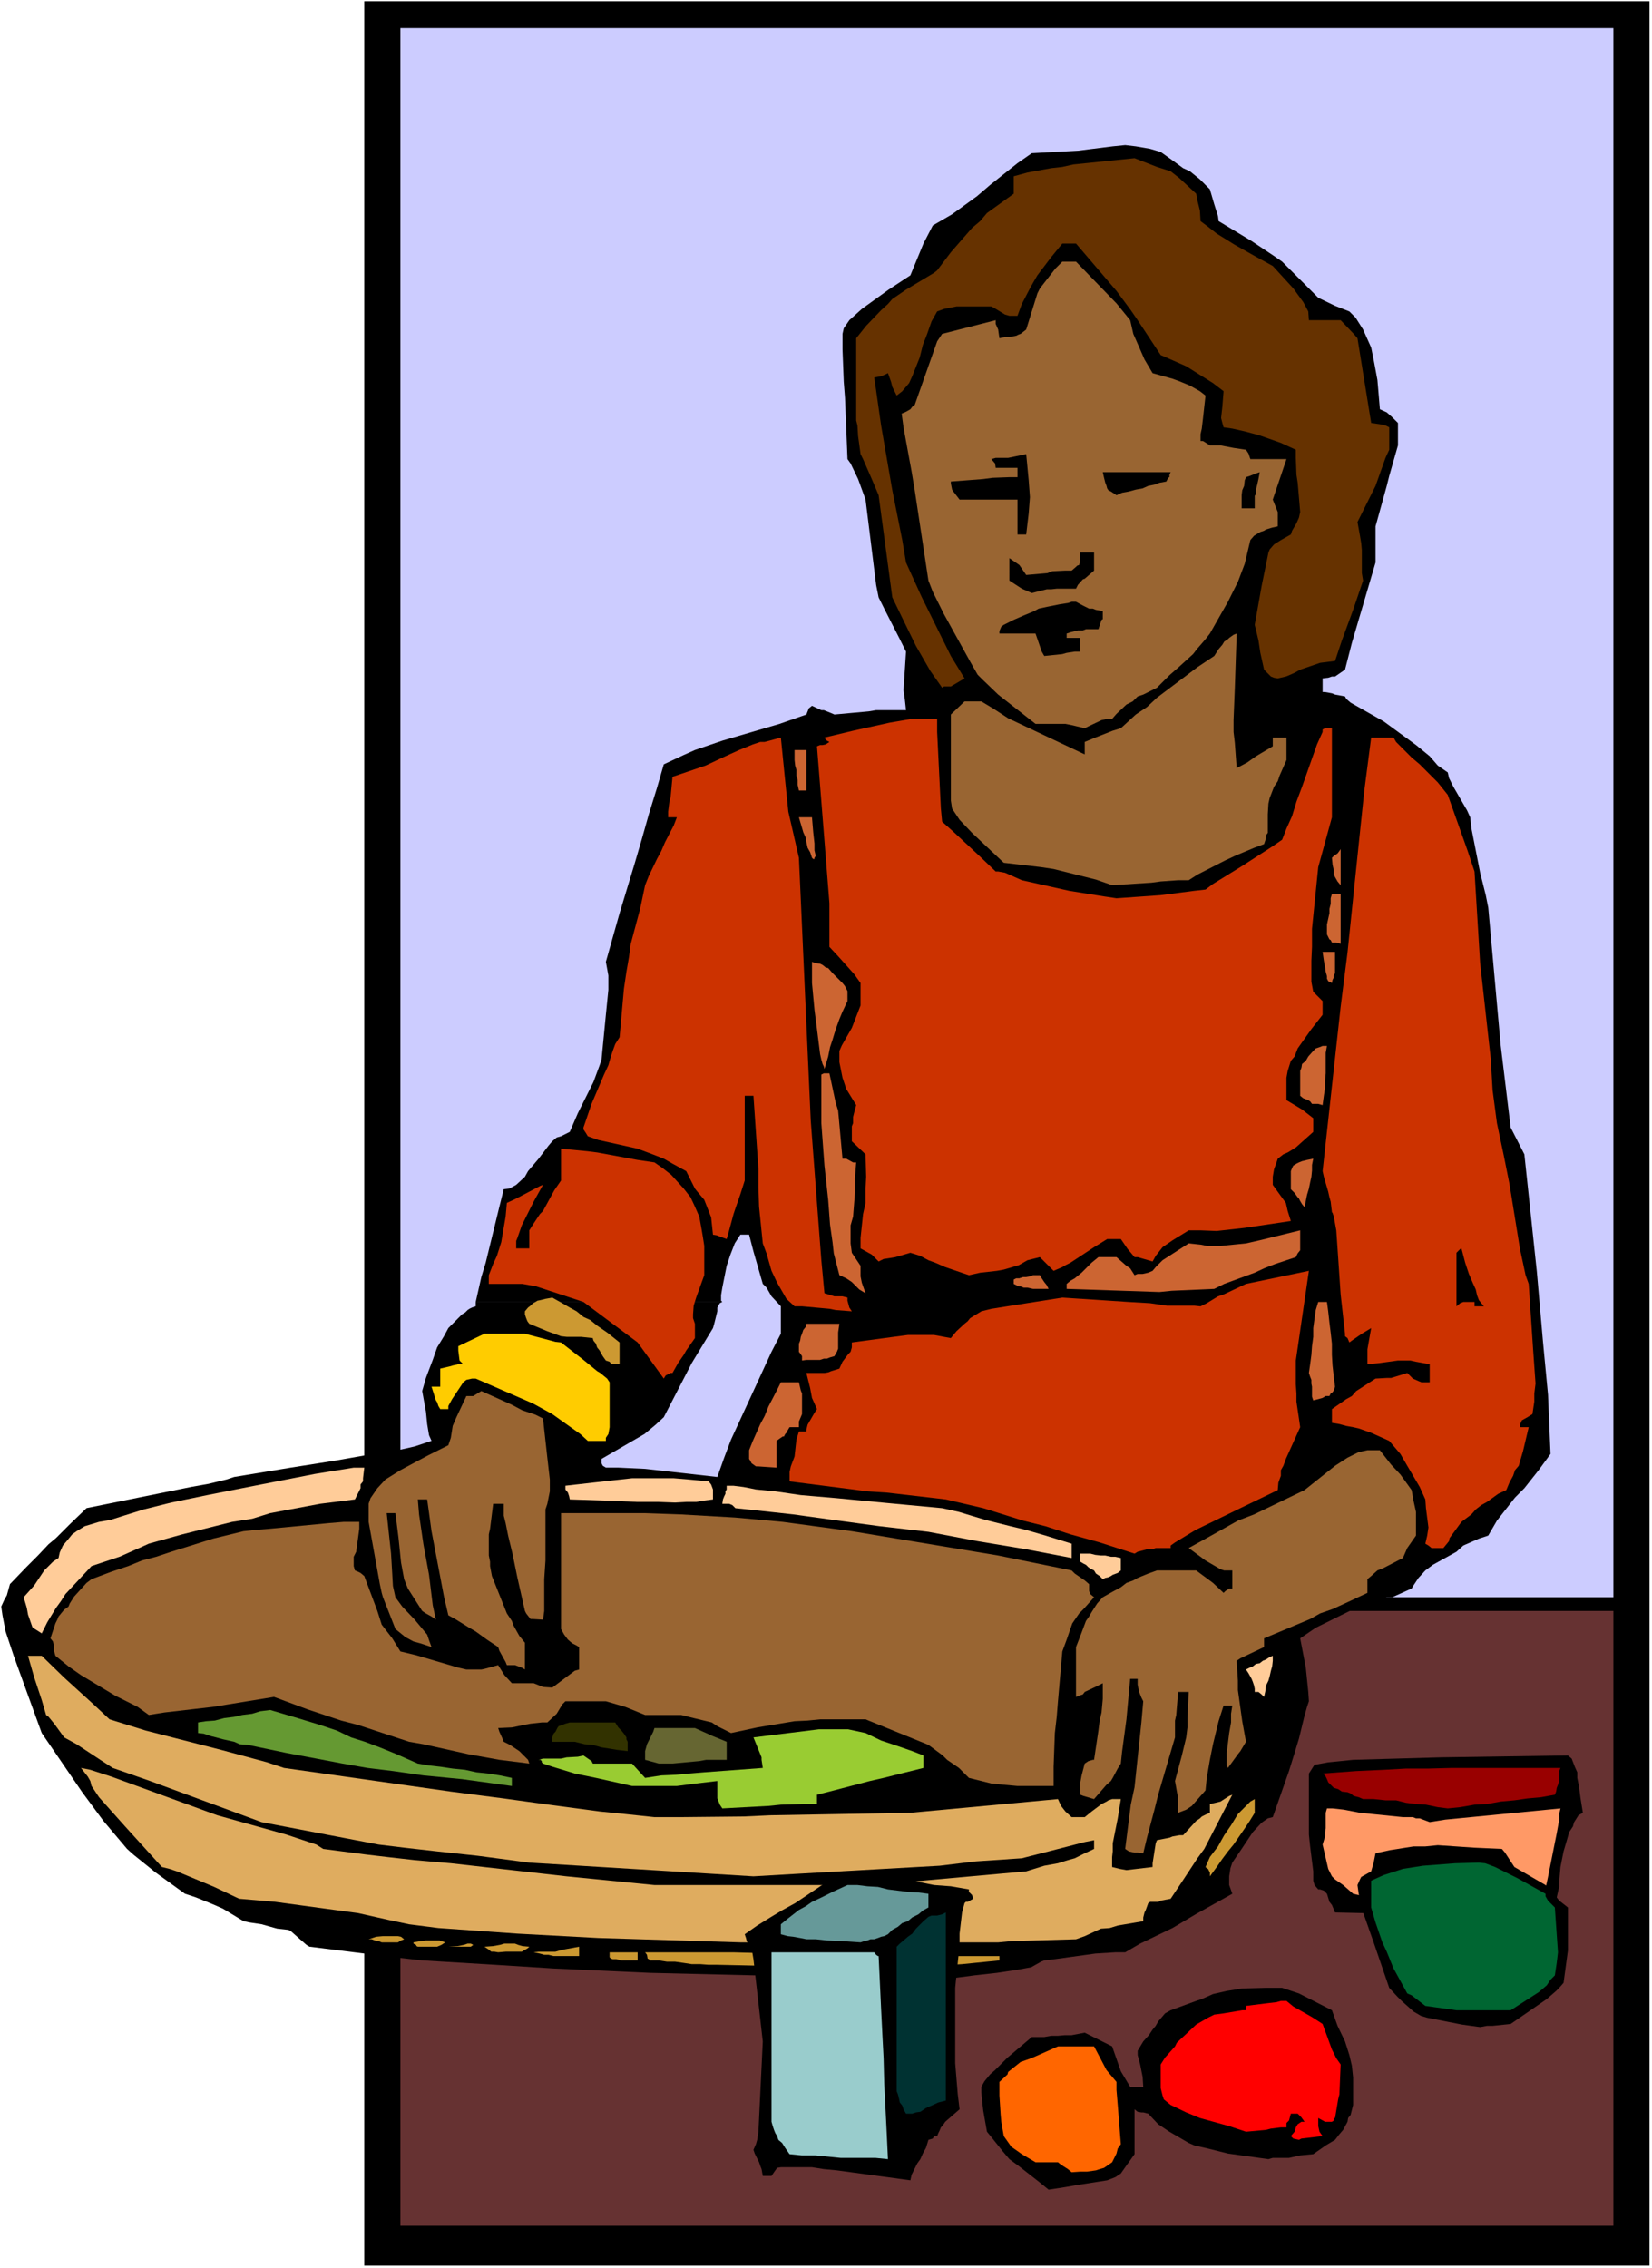 <?xml version="1.0" encoding="UTF-8" standalone="no"?>
<svg
   version="1.0"
   width="113.42mm"
   height="155.668mm"
   id="svg68"
   sodipodi:docname="Woman Cooking.wmf"
   xmlns:inkscape="http://www.inkscape.org/namespaces/inkscape"
   xmlns:sodipodi="http://sodipodi.sourceforge.net/DTD/sodipodi-0.dtd"
   xmlns="http://www.w3.org/2000/svg"
   xmlns:svg="http://www.w3.org/2000/svg">
  <rect width="100%" height="100%" fill="#333333" stroke="none"/>
  <sodipodi:namedview
     id="namedview68"
     pagecolor="#ffffff"
     bordercolor="#000000"
     borderopacity="0.25"
     inkscape:showpageshadow="2"
     inkscape:pageopacity="0.0"
     inkscape:pagecheckerboard="0"
     inkscape:deskcolor="#d1d1d1"
     inkscape:document-units="mm" />
  <defs
     id="defs1">
    <pattern
       id="WMFhbasepattern"
       patternUnits="userSpaceOnUse"
       width="6"
       height="6"
       x="0"
       y="0" />
  </defs>
  <path
     style="fill:#ffffff;fill-opacity:1;fill-rule:evenodd;stroke:none"
     d="M 0,588.353 H 428.673 V 0 H 0 Z"
     id="path1" />
  <path
     style="fill:#000000;fill-opacity:1;fill-rule:evenodd;stroke:none"
     d="M 94.525,0.323 H 428.027 V 587.707 H 94.525 Z"
     id="path2" />
  <path
     style="fill:#ccccff;fill-opacity:1;fill-rule:evenodd;stroke:none"
     d="M 103.896,7.272 H 418.655 V 414.32 H 103.896 Z"
     id="path3" />
  <path
     style="fill:#663232;fill-opacity:1;fill-rule:evenodd;stroke:none"
     d="M 103.896,577.365 H 418.655 V 417.875 H 103.896 Z"
     id="path4" />
  <path
     style="fill:#000000;fill-opacity:1;fill-rule:evenodd;stroke:none"
     d="m 187.433,337.725 h -63.986 l 1.454,-6.464 1.131,-3.717 3.555,-14.543 1.131,-4.525 1.454,-0.162 1.777,-0.97 2.262,-2.101 0.808,-1.454 2.747,-3.232 2.585,-3.393 0.969,-1.131 1.131,-0.97 1.131,-0.323 2.262,-1.131 2.101,-4.848 4.04,-8.08 1.616,-4.363 0.485,-1.454 1.131,-11.635 0.646,-6.464 v -2.262 -1.454 l -0.646,-3.555 3.555,-12.604 3.878,-12.766 1.939,-6.625 1.777,-6.302 2.101,-6.787 1.777,-6.14 5.171,-2.424 2.908,-1.293 7.11,-2.424 14.865,-4.363 6.948,-2.424 0.323,-0.808 0.323,-0.808 0.808,-0.646 2.424,1.131 h 0.646 l 1.616,0.646 1.131,0.485 8.887,-0.808 1.939,-0.323 h 5.009 2.747 l -0.323,-2.909 -0.323,-2.262 0.323,-5.009 0.323,-5.009 -1.777,-3.555 -3.555,-6.948 -1.777,-3.555 -0.646,-3.232 -2.747,-22.138 -1.939,-5.333 -1.939,-4.04 -0.808,-1.131 -0.646,-15.836 -0.323,-4.201 -0.323,-8.403 v -4.04 l 0.323,-1.454 1.454,-2.101 3.232,-2.909 6.948,-5.009 5.655,-3.717 3.393,-8.241 2.424,-4.686 5.009,-2.909 6.463,-4.686 3.393,-2.909 7.11,-5.656 3.716,-2.585 11.957,-0.646 9.049,-1.131 3.232,-0.323 2.747,0.323 3.716,0.646 2.747,0.808 3.393,2.424 2.424,1.778 1.777,0.808 2.585,2.101 2.585,2.585 1.131,3.878 0.969,3.07 0.162,1.293 8.564,5.171 5.817,3.878 2.101,1.454 9.372,9.372 4.363,2.101 3.716,1.454 1.616,1.616 1.939,3.07 2.101,4.686 0.808,4.04 0.808,4.363 0.646,7.595 1.777,0.808 1.454,1.293 1.454,1.454 v 5.817 l -2.262,7.918 -0.646,2.585 -2.908,10.503 v 9.372 l -6.14,20.845 -1.777,6.948 -2.585,1.778 h -0.808 l -0.969,0.323 -1.454,0.162 v 3.555 h 0.646 l 1.777,0.323 0.808,0.323 2.585,0.485 0.323,0.646 1.131,0.97 8.564,4.848 8.402,6.14 3.555,2.909 2.101,2.424 2.585,1.778 0.323,1.454 1.131,2.262 3.555,6.14 0.808,1.778 0.323,2.909 2.262,11.473 1.454,5.817 0.646,3.232 2.585,28.602 0.646,7.11 2.585,21.33 3.555,6.948 3.232,30.379 1.616,18.421 0.646,6.787 0.646,6.787 0.646,15.351 -3.07,4.201 -3.716,4.686 -2.424,2.424 -4.686,5.979 -2.262,3.878 -2.424,0.808 -4.04,1.778 -1.777,1.616 -6.14,3.393 -1.939,1.454 -1.777,1.939 -1.293,1.939 -0.485,0.808 -5.009,2.262 h -1.454 l -1.131,0.646 -3.878,0.646 -13.411,6.625 -4.04,2.747 1.454,7.595 0.646,6.302 0.162,2.424 -0.485,1.454 -0.646,2.262 -1.454,5.979 -1.131,3.717 -1.454,4.686 -4.201,11.958 -1.293,0.323 -1.616,1.131 -2.262,2.424 -2.908,4.363 -2.424,3.555 -0.485,1.454 -0.323,2.101 v 1.454 0.808 l 0.808,2.262 -9.533,5.333 -5.978,3.555 -8.402,4.04 -3.878,2.262 h -2.585 l -5.171,0.323 -10.503,1.454 -2.747,0.323 -0.808,0.323 -2.585,1.454 -3.555,0.646 -5.332,0.808 -5.817,0.646 -6.14,0.808 h -5.817 l -24.883,-0.323 -47.343,-1.131 -25.045,-1.131 -15.35,-0.97 -18.743,-1.131 -7.271,-0.808 -21.975,-2.747 -0.808,-0.485 -4.04,-3.555 -0.646,-0.323 -2.908,-0.323 -4.04,-1.131 -3.232,-0.485 -1.454,-0.323 -5.332,-3.232 -2.585,-1.131 -4.363,-1.778 -2.908,-0.97 -7.594,-5.494 -5.817,-4.686 -1.616,-1.454 -6.14,-7.272 -5.494,-7.433 -10.503,-15.351 -3.232,-8.888 -4.04,-11.15 -2.101,-6.302 -0.808,-4.201 -0.323,-2.262 0.808,-1.778 0.646,-1.131 0.808,-2.909 4.201,-4.363 3.07,-3.07 2.747,-2.909 1.939,-1.616 3.555,-3.555 4.363,-4.201 27.146,-5.494 4.524,-0.808 4.686,-1.131 1.939,-0.646 14.704,-2.424 11.311,-1.778 8.241,-1.454 6.14,-0.808 6.463,-1.454 4.363,-1.454 -0.646,-1.454 -0.485,-2.909 -0.323,-3.232 -0.969,-5.332 0.969,-3.393 1.777,-4.686 1.131,-3.232 1.777,-2.909 1.131,-2.101 3.555,-3.555 0.808,-0.485 0.646,-0.646 0.485,-0.323 0.646,-0.323 0.969,-0.323 v -1.131 h 63.986 l -0.646,0.323 -0.646,1.131 v 0.97 l -0.808,3.232 -0.323,1.131 -5.494,9.049 -7.271,14.058 -2.101,1.939 -2.908,2.424 -11.149,6.464 v 0.485 0.646 l 0.323,0.646 0.808,0.485 h 3.232 l 6.948,0.323 18.743,2.101 1.777,-5.009 1.777,-4.686 10.503,-22.784 2.424,-4.686 v -7.11 l -2.424,-2.585 -1.293,-2.262 -0.969,-0.97 -2.424,-8.403 -1.131,-4.363 h -2.262 l -1.454,2.262 -1.131,2.909 -0.969,2.909 -1.131,5.656 -0.323,1.939 v 1.454 z"
     id="path5" />
  <path
     style="fill:#ffcc99;fill-opacity:1;fill-rule:evenodd;stroke:none"
     d="m 6.14,414.32 2.747,-3.07 2.585,-3.878 1.131,-1.131 1.131,-1.131 1.454,-0.97 0.323,-1.454 0.808,-1.778 0.969,-1.131 1.454,-1.778 1.131,-0.808 2.101,-1.293 3.716,-1.131 2.908,-0.485 3.555,-1.131 5.171,-1.616 7.11,-1.778 9.372,-1.939 12.28,-2.424 15.673,-3.07 10.018,-1.616 h 2.747 l -0.323,2.747 v 0.808 l -0.646,0.808 v 0.97 l -1.454,2.909 -9.049,1.131 -12.926,2.424 -4.686,1.454 -5.171,0.808 -12.926,3.232 -8.725,2.424 -1.777,0.808 -5.817,2.585 -7.271,2.424 -6.786,7.272 -1.131,1.778 -1.293,1.778 -2.262,3.717 -1.454,2.909 -1.777,-1.131 -0.646,-0.485 -1.131,-3.232 -0.323,-1.778 z"
     id="path6" />
  <path
     style="fill:#dfac5f;fill-opacity:1;fill-rule:evenodd;stroke:none"
     d="m 7.271,429.509 h 3.555 l 5.817,5.656 7.11,6.464 4.686,4.363 9.372,2.909 19.551,5.009 11.957,3.232 4.363,1.454 43.304,6.14 13.734,1.778 10.503,1.454 14.542,1.939 6.463,0.646 7.594,0.808 h 6.786 l 16.32,-0.162 6.948,-0.323 36.356,-0.646 38.295,-3.555 0.808,1.778 1.131,1.454 1.616,1.454 h 3.393 l 1.777,-1.454 2.585,-1.939 1.293,-0.646 0.485,-0.323 0.969,-0.323 h 2.262 l -0.808,5.009 -1.293,6.464 v 2.101 l -0.162,1.454 v 2.585 l 1.939,0.485 1.777,0.323 6.786,-0.808 v -0.97 l 0.808,-5.171 0.323,-0.808 3.232,-0.646 0.808,-0.323 1.777,-0.323 h 0.969 l 3.393,-3.717 0.969,-0.646 0.485,-0.485 0.646,-0.323 0.646,-0.323 0.808,-0.323 v -2.262 l 2.747,-0.646 2.262,-1.454 0.808,-0.323 -7.271,14.058 -1.777,2.424 -4.04,6.14 -2.908,4.363 -2.585,0.485 -0.646,0.323 h -2.101 l -0.485,0.323 -0.646,1.778 -0.323,0.646 -0.323,1.293 v 0.97 l -6.625,1.131 -2.101,0.646 -2.262,0.162 -4.201,1.939 -2.262,0.808 -16.804,0.485 -3.393,0.323 H 247.865 243.179 192.119 l -36.84,-1.131 -21.005,-1.131 -20.521,-1.454 -7.594,-0.97 -5.332,-1.131 -7.917,-1.778 -8.402,-1.131 -13.088,-1.778 -9.372,-0.808 -6.463,-3.07 -9.695,-4.04 -1.939,-0.646 -1.939,-0.485 -9.533,-10.503 -6.786,-7.595 -1.939,-2.909 -0.323,-1.293 -0.646,-1.131 -1.777,-2.262 2.424,0.485 5.494,1.778 27.469,10.019 17.935,5.009 4.363,1.454 3.393,1.131 1.777,1.131 11.149,1.454 5.494,0.646 7.11,0.808 9.372,0.808 30.054,3.393 22.783,2.262 h 59.462 l 4.686,-0.646 32.316,-2.909 4.686,-1.454 3.555,-0.646 2.585,-0.808 1.777,-0.485 2.585,-1.293 2.424,-1.131 v -2.262 l -2.424,0.485 -9.372,2.424 -6.948,1.778 -11.957,0.808 -9.372,1.131 -14.381,0.808 -22.783,1.293 -11.149,0.646 -58.169,-3.555 -13.411,-1.778 -10.503,-1.131 -8.564,-0.97 -6.625,-0.808 -30.377,-5.817 -28.923,-10.665 -9.695,-3.393 -3.232,-2.101 -6.14,-4.04 -3.232,-1.778 -2.585,-3.555 -1.454,-1.778 -0.646,-0.485 -1.131,-3.878 -1.939,-5.817 z"
     id="path7" />
  <path
     style="fill:#996532;fill-opacity:1;fill-rule:evenodd;stroke:none"
     d="m 13.088,424.985 1.293,-3.878 0.485,-0.97 0.323,-0.808 1.454,-1.778 1.131,-0.808 0.323,-0.808 1.131,-1.778 3.232,-3.555 1.293,-0.97 5.171,-1.939 4.363,-1.454 3.555,-1.454 3.716,-0.97 3.878,-1.293 10.826,-3.393 7.917,-1.939 3.07,-0.323 3.878,-0.323 15.189,-1.454 3.878,-0.323 h 4.04 v 1.778 l -0.808,5.979 -0.646,1.293 v 1.293 1.131 l 0.323,1.131 0.808,0.323 0.646,0.323 0.969,0.808 3.393,9.049 1.131,3.555 2.747,3.555 2.101,3.393 4.04,0.97 10.987,3.232 2.101,0.485 h 0.808 3.07 l 0.808,-0.162 3.555,-0.97 1.616,2.585 1.939,2.101 h 5.655 l 2.424,0.97 2.424,0.162 5.817,-4.363 1.131,-0.323 v -5.817 l -0.808,-0.485 -0.969,-0.485 -1.131,-0.97 -0.969,-1.293 -0.808,-1.454 v -30.056 h 21.813 l 9.21,0.323 14.058,0.808 12.442,1.131 17.935,2.424 37.971,6.302 19.067,3.878 0.808,0.808 2.585,1.778 1.131,0.97 v 0.808 0.97 l 0.323,0.808 0.969,0.808 -2.747,3.07 -1.131,1.131 -1.777,2.585 -1.454,4.201 -1.131,3.07 -1.131,12.927 -0.323,4.04 -0.485,4.201 -0.323,8.726 v 5.009 h -9.372 l -3.555,-0.323 -3.232,-0.323 -5.817,-1.454 -2.585,-2.585 -3.07,-2.101 -1.131,-1.131 -3.716,-2.747 -16.32,-6.625 h -11.795 l -3.232,0.323 -3.393,0.162 -9.695,1.616 -6.786,1.454 -3.555,-1.778 -1.454,-0.97 -4.686,-1.131 -3.232,-0.808 h -9.372 l -5.171,-2.101 -5.009,-1.454 h -10.503 l -0.808,0.808 -1.454,2.424 -2.424,2.262 h -1.454 l -2.908,0.323 -1.777,0.323 -1.454,0.323 -1.616,0.323 -3.555,0.162 0.323,0.97 0.808,1.778 0.323,0.808 1.616,0.808 2.424,1.616 0.808,0.808 1.454,1.454 0.323,0.97 -7.756,-0.97 -8.079,-1.454 -11.634,-2.585 -3.716,-0.646 -13.25,-4.363 -4.363,-1.131 -8.725,-2.909 -8.725,-3.232 -15.835,2.585 -12.603,1.454 -4.04,0.646 -2.908,-2.101 -5.817,-2.909 -8.887,-5.332 -3.232,-2.262 -3.393,-2.747 -0.323,-1.131 v -1.131 l -0.323,-1.454 z"
     id="path8" />
  <path
     style="fill:#659932;fill-opacity:1;fill-rule:evenodd;stroke:none"
     d="m 51.383,446.799 2.101,-0.323 2.262,-0.162 2.424,-0.646 2.585,-0.323 2.101,-0.485 2.585,-0.323 2.101,-0.646 2.585,-0.323 7.11,2.101 5.817,1.778 4.363,1.454 3.716,1.778 3.555,1.131 3.878,1.454 4.363,1.778 5.494,2.424 2.908,0.485 2.908,0.323 3.232,0.485 3.232,0.323 2.908,0.646 3.07,0.323 3.07,0.485 3.07,0.646 v 0.323 0.485 0.646 0.646 l -12.926,-1.778 -10.018,-0.97 -7.917,-1.131 -6.625,-0.808 -6.463,-1.131 -6.786,-1.293 -7.756,-1.454 -10.018,-2.101 -2.101,-0.162 -1.454,-0.646 -1.454,-0.323 -1.454,-0.323 -1.777,-0.485 -1.293,-0.323 -1.939,-0.646 -1.454,-0.162 v -0.97 -0.485 -0.646 z"
     id="path9" />
  <path
     style="fill:#cc9932;fill-opacity:1;fill-rule:evenodd;stroke:none"
     d="m 95.656,503.033 1.939,-0.646 1.777,-0.162 h 1.454 1.131 0.646 0.646 l 0.808,0.162 0.808,0.646 -0.808,0.323 -0.808,0.485 h -0.969 -0.485 -1.293 -1.454 l -0.808,-0.323 -0.969,-0.162 -0.808,-0.323 z"
     id="path10" />
  <path
     style="fill:#996532;fill-opacity:1;fill-rule:evenodd;stroke:none"
     d="m 95.656,394.767 v -2.909 -0.808 -0.97 l 0.485,-1.454 1.777,-2.585 2.101,-2.262 3.878,-2.424 7.271,-3.878 5.171,-2.585 0.646,-1.939 0.485,-3.07 0.969,-2.262 2.585,-5.494 h 1.777 l 2.101,-1.293 7.917,3.555 2.747,1.454 3.393,1.131 1.939,0.97 1.131,10.18 0.646,5.656 v 3.07 l -0.646,3.232 -0.485,1.454 v 3.555 9.695 l -0.323,4.848 v 4.686 3.555 l -0.323,2.262 -2.585,-0.162 h -0.646 l -1.131,-1.454 -0.323,-0.646 -1.939,-8.564 -1.293,-6.302 -1.131,-4.686 -0.646,-3.232 -0.485,-1.939 v -2.424 -0.646 h -2.747 l -0.808,6.464 -0.323,1.454 v 5.494 l 0.323,1.616 v 1.131 l 0.485,2.585 3.878,9.695 1.293,1.939 0.485,1.293 1.454,2.585 1.454,1.778 v 6.948 l -0.808,-0.485 -1.777,-0.646 h -2.101 l -0.323,-0.808 -1.616,-2.909 -0.323,-0.97 -2.908,-1.939 -2.908,-2.101 -1.939,-1.131 -3.393,-2.101 -1.777,-0.97 -1.131,-4.848 -3.232,-16.967 -1.131,-8.241 h -2.424 l 0.323,3.878 1.131,7.756 1.454,7.918 0.969,7.918 0.808,3.717 -1.131,-0.808 -1.454,-0.808 -0.969,-0.646 -3.716,-5.817 -0.969,-2.424 -0.808,-4.363 -0.646,-6.302 -0.808,-6.464 h -2.262 l 1.131,10.503 0.323,5.494 0.162,2.909 0.646,2.909 1.777,2.424 3.232,3.393 3.232,3.878 0.485,1.454 0.646,1.778 -2.908,-0.97 -1.777,-0.485 -2.101,-1.131 -2.585,-2.101 -3.232,-8.241 -0.323,-1.131 -0.485,-2.262 z"
     id="path11" />
  <path
     style="fill:#cc9932;fill-opacity:1;fill-rule:evenodd;stroke:none"
     d="m 107.29,503.841 1.777,-0.323 1.454,-0.162 h 1.131 0.969 0.485 0.969 l 0.485,0.162 0.969,0.323 -0.969,0.646 -1.131,0.485 h -0.808 -0.969 -1.454 -1.777 l -0.323,-0.162 -0.162,-0.323 -0.646,-0.323 z"
     id="path12" />
  <path
     style="fill:#cc9932;fill-opacity:1;fill-rule:evenodd;stroke:none"
     d="m 116.338,504.972 2.424,-0.162 1.616,-0.323 0.969,-0.323 h 0.808 l 0.646,0.323 -0.646,0.485 h -0.646 -0.485 -0.646 -0.485 -0.969 -0.808 -0.808 z"
     id="path13" />
  <path
     style="fill:#cc9932;fill-opacity:1;fill-rule:evenodd;stroke:none"
     d="m 125.71,504.972 2.262,-0.162 1.777,-0.323 1.131,-0.323 h 1.454 1.293 l 0.808,0.323 1.131,0.323 1.777,0.162 -0.323,0.323 -0.485,0.323 -0.646,0.323 -0.485,0.323 h -0.969 -1.131 -2.101 l -1.939,0.162 -0.969,-0.162 h -0.808 l -0.808,-0.646 z"
     id="path14" />
  <path
     style="fill:#ffcc00;fill-opacity:1;fill-rule:evenodd;stroke:none"
     d="m 111.975,359.702 h 2.262 v -4.686 l 2.747,-0.646 0.485,-0.162 1.454,-0.323 h 1.293 l -0.969,-0.97 -0.323,-2.585 v -1.131 l 6.786,-3.232 h 10.503 l 7.917,2.101 1.454,0.162 5.817,4.525 3.555,2.909 0.808,0.485 1.777,1.454 0.646,0.97 v 11.635 l -0.323,1.778 -0.646,0.97 v 0.808 h -4.686 l -1.939,-1.778 -5.009,-3.555 -2.262,-1.616 -5.009,-2.747 -14.865,-6.464 h -0.969 l -1.454,0.323 -0.808,0.646 -2.908,4.363 -0.969,1.778 v 0.808 h -2.101 l -0.485,-0.808 -0.323,-0.97 -0.323,-0.485 z"
     id="path15" />
  <path
     style="fill:#cc9932;fill-opacity:1;fill-rule:evenodd;stroke:none"
     d="m 138.475,506.427 1.293,-0.162 h 1.454 1.131 1.777 l 1.131,-0.323 1.454,-0.323 1.777,-0.323 1.777,-0.323 v 0.646 0.646 0.485 0.646 h -2.424 -1.939 -1.454 -0.808 l -1.293,-0.323 h -1.131 l -1.131,-0.323 z"
     id="path16" />
  <path
     style="fill:#cc3200;fill-opacity:1;fill-rule:evenodd;stroke:none"
     d="m 126.841,330.777 1.131,-2.909 0.969,-2.101 1.131,-3.555 1.131,-6.625 0.323,-3.555 2.424,-1.131 6.14,-3.232 0.808,-0.323 -2.424,4.363 -3.07,6.14 -1.131,3.232 -0.323,0.808 v 1.939 h 3.393 v -4.686 l 1.131,-1.778 1.616,-2.424 0.808,-0.808 2.908,-5.332 1.777,-2.585 v -8.241 l 6.786,0.646 2.585,0.323 10.503,1.939 4.363,0.646 2.101,1.454 2.262,1.778 3.232,3.555 1.777,2.262 1.131,2.424 1.131,2.585 0.646,3.555 0.323,1.939 0.323,2.101 v 5.494 2.101 l -2.101,5.817 -0.646,2.101 -0.162,2.262 v 0.97 l 0.485,1.454 v 3.717 l -2.262,3.232 -0.646,1.131 -1.454,2.101 -1.454,2.585 h -0.485 l -1.293,0.646 -0.485,0.808 -6.786,-9.372 -14.058,-10.503 -12.28,-4.04 -3.555,-0.646 h -5.171 -3.555 z"
     id="path17" />
  <path
     style="fill:#99cc32;fill-opacity:1;fill-rule:evenodd;stroke:none"
     d="m 139.767,456.495 1.131,-0.323 h 4.686 l 1.454,-0.323 2.908,-0.162 1.454,-0.323 2.101,1.454 0.323,0.646 h 10.18 l 3.393,3.717 4.201,-0.646 3.716,-0.162 3.555,-0.323 3.878,-0.323 15.189,-1.131 -0.323,-2.101 v -0.646 l -2.101,-5.171 16.966,-2.101 h 3.232 2.424 1.939 l 4.524,0.97 4.04,1.939 4.363,1.454 3.716,1.293 2.908,1.131 v 3.232 l -10.341,2.585 -3.555,0.808 -10.503,2.747 -3.232,0.808 v 2.424 h -3.232 l -6.14,0.162 -3.232,0.323 -11.957,0.646 -0.646,-0.97 -0.646,-1.616 v -3.555 -0.97 l -5.494,0.646 -5.009,0.646 h -8.725 -2.908 l -9.372,-2.101 -5.494,-1.131 -5.817,-1.778 -2.424,-0.808 -0.323,-0.323 v -0.323 l -0.323,-0.323 z"
     id="path18" />
  <path
     style="fill:#323200;fill-opacity:1;fill-rule:evenodd;stroke:none"
     d="m 143.322,450.678 0.323,-0.97 0.485,-0.485 0.323,-0.646 0.162,-0.323 0.323,-0.485 0.969,-0.323 0.808,-0.323 1.131,-0.323 h 1.293 1.454 1.454 1.454 1.454 1.777 1.454 1.454 l 0.808,1.293 0.808,0.808 0.646,0.808 0.646,0.97 v 0.485 l 0.323,0.646 v 0.808 1.616 l -2.747,-0.323 -1.939,-0.323 -2.101,-0.323 -2.262,-0.646 -2.101,-0.162 -2.585,-0.646 h -2.747 -3.07 v -0.323 -0.323 z"
     id="path19" />
  <path
     style="fill:#cc9932;fill-opacity:1;fill-rule:evenodd;stroke:none"
     d="m 136.212,340.149 0.808,-0.97 0.646,-0.485 0.646,-0.646 0.646,-0.323 0.485,-0.323 0.808,-0.162 1.293,-0.323 1.777,-0.323 2.585,1.454 1.939,1.131 1.777,0.97 1.777,1.454 1.777,0.808 1.777,1.454 2.585,1.778 3.232,2.585 v 0.646 0.646 0.808 0.646 0.485 0.97 0.485 0.97 h -1.131 -0.969 l -0.485,-0.646 -0.969,-0.323 -0.808,-1.131 -0.808,-1.454 -0.646,-0.808 -0.323,-0.97 -0.646,-0.808 -0.162,-0.646 -3.07,-0.323 h -1.939 -1.777 l -1.454,-0.162 -1.777,-0.646 -1.777,-0.646 -1.939,-0.808 -2.747,-1.131 -0.485,-0.646 -0.323,-0.808 -0.323,-0.97 z"
     id="path20" />
  <path
     style="fill:#ffcc99;fill-opacity:1;fill-rule:evenodd;stroke:none"
     d="m 146.715,385.395 7.11,-0.808 5.817,-0.646 4.363,-0.485 h 3.878 3.07 3.878 l 3.878,0.323 5.171,0.485 0.646,0.808 0.485,1.293 v 1.454 1.131 l -2.585,0.323 -1.777,0.323 h -2.585 l -2.908,0.162 -4.201,-0.162 h -5.494 l -7.594,-0.323 -10.018,-0.323 -0.162,-0.808 -0.323,-0.97 -0.646,-0.808 z"
     id="path21" />
  <path
     style="fill:#cc9932;fill-opacity:1;fill-rule:evenodd;stroke:none"
     d="m 158.187,506.427 h 0.808 0.969 0.808 1.131 0.646 0.808 0.969 1.131 v 0.646 0.97 0.485 h -2.585 -1.777 l -1.131,-0.323 h -0.969 l -0.485,-0.162 -0.323,-0.323 v -0.646 z"
     id="path22" />
  <path
     style="fill:#cc9932;fill-opacity:1;fill-rule:evenodd;stroke:none"
     d="m 167.397,506.427 h 11.472 11.472 l 11.311,0.323 11.472,0.323 H 224.597 l 11.634,0.323 h 11.311 11.795 v 0.323 0.485 0.323 l -9.695,0.97 -7.917,0.485 -6.625,0.323 -6.786,0.323 -7.271,-0.323 h -8.725 l -11.472,-0.323 -14.704,-0.323 h -2.262 l -2.101,-0.162 h -2.262 l -2.101,-0.323 -2.262,-0.323 h -2.101 l -2.101,-0.323 h -2.262 l -0.323,-0.323 -0.323,-0.162 -0.162,-0.97 z"
     id="path23" />
  <path
     style="fill:#cc3200;fill-opacity:1;fill-rule:evenodd;stroke:none"
     d="m 151.401,292.48 2.101,-6.14 3.232,-7.595 1.131,-2.424 0.646,-2.262 0.485,-1.454 0.646,-1.778 1.131,-1.778 1.131,-12.604 0.646,-4.363 0.646,-3.717 0.485,-3.555 2.424,-9.049 1.293,-6.14 0.969,-2.424 2.101,-4.363 1.131,-2.101 0.969,-2.262 2.262,-4.363 0.808,-2.101 h -2.262 v -1.454 l 0.323,-2.585 0.323,-1.293 0.485,-5.171 8.564,-2.909 5.171,-2.424 3.555,-1.616 3.555,-1.454 1.939,-0.646 h 1.131 l 4.201,-1.131 1.131,11.311 0.808,7.918 0.969,4.201 1.777,7.756 3.07,68.191 1.616,21.33 1.131,14.866 0.808,8.564 2.585,0.808 h 2.101 l 1.293,0.323 v 0.808 l 0.485,1.778 0.646,0.97 -4.201,-0.323 -1.616,-0.323 -7.11,-0.646 h -1.939 l -2.101,-1.939 -2.424,-4.201 -1.454,-3.07 -1.293,-4.525 -0.969,-2.585 -0.969,-9.534 -0.162,-5.009 v -4.686 l -1.293,-19.068 h -2.262 v 21.976 l -1.131,3.555 -1.293,3.717 -0.485,1.454 -1.131,4.201 -0.646,2.262 -1.777,-0.646 -0.808,-0.323 -0.969,-0.162 -0.485,-4.525 -1.777,-4.525 -1.777,-2.101 -0.646,-0.808 -2.262,-4.525 -3.555,-1.939 -2.262,-1.293 -2.908,-1.131 -3.878,-1.454 -10.18,-2.262 -2.747,-0.97 -0.485,-0.808 -0.646,-0.97 z"
     id="path24" />
  <path
     style="fill:#666632;fill-opacity:1;fill-rule:evenodd;stroke:none"
     d="m 167.397,455.364 v -1.131 l 0.485,-1.778 1.616,-3.232 0.323,-0.97 h 10.503 l 4.686,2.101 3.555,1.454 v 4.686 h -1.777 -3.555 l -1.777,0.323 -6.948,0.646 h -1.777 -1.777 l -3.555,-0.97 z"
     id="path25" />
  <path
     style="fill:#ffcc99;fill-opacity:1;fill-rule:evenodd;stroke:none"
     d="m 187.433,390.081 0.162,-1.131 0.323,-0.808 0.323,-0.646 v -0.646 l 0.323,-0.485 v -0.97 h 1.777 l 2.585,0.323 3.232,0.646 5.009,0.485 6.625,0.97 9.372,0.808 11.795,1.131 15.512,1.454 4.363,0.97 3.716,1.131 3.232,0.97 3.232,0.808 3.232,0.808 4.04,0.97 5.009,1.454 6.786,2.101 v 0.808 0.808 0.97 1.131 l -11.795,-2.262 -12.603,-2.101 -12.765,-2.424 -12.603,-1.454 -11.957,-1.616 -10.503,-1.454 -8.887,-0.97 -6.14,-0.646 -0.808,-0.808 -0.808,-0.323 h -0.969 z"
     id="path26" />
  <path
     style="fill:#cc6532;fill-opacity:1;fill-rule:evenodd;stroke:none"
     d="m 194.381,376.184 0.969,-2.424 1.939,-4.363 1.131,-2.101 0.969,-2.424 2.101,-4.04 1.131,-2.262 h 4.686 l 0.485,2.101 0.323,0.808 v 3.232 2.101 l -0.808,1.939 v 0.646 0.808 h -2.424 l -0.485,0.808 -0.323,0.646 -0.323,0.323 -0.323,0.646 h -0.323 l -0.485,0.323 -1.131,0.808 v 6.948 l -4.686,-0.323 h -0.646 l -1.131,-0.808 -0.323,-0.646 -0.323,-0.485 z"
     id="path27" />
  <path
     style="fill:#cc3200;fill-opacity:1;fill-rule:evenodd;stroke:none"
     d="m 204.884,381.84 0.323,-1.454 0.969,-2.585 0.485,-4.363 0.646,-2.101 h 1.939 v -0.485 l 0.323,-1.293 1.777,-3.07 0.646,-0.97 -1.293,-2.909 -0.485,-2.585 -0.969,-3.878 h 1.131 3.555 l 0.969,-0.162 0.808,-0.323 2.101,-0.646 0.808,-1.778 1.454,-1.939 0.646,-0.646 0.323,-1.131 v -0.646 -0.646 l 10.826,-1.454 3.716,-0.485 h 2.747 1.939 2.101 l 4.363,0.808 1.454,-1.778 2.101,-1.939 0.808,-0.646 0.646,-0.808 2.908,-1.778 2.585,-0.646 18.42,-2.909 17.289,1.131 5.494,0.323 4.363,0.646 h 7.11 l 1.616,0.162 1.616,-0.808 2.908,-1.778 1.454,-0.485 5.817,-2.747 16.32,-3.393 -3.393,23.269 v 6.14 l 0.162,2.424 v 2.101 l 0.646,4.363 0.323,2.262 -3.716,8.241 -0.646,1.778 -0.646,1.131 v 1.454 l -0.646,1.778 -0.162,1.939 -9.372,4.525 -11.957,5.817 -5.332,3.232 -1.131,0.808 v 0.646 h -3.878 l -0.808,0.323 h -1.454 l -2.424,0.646 -0.808,0.485 -9.049,-2.909 -7.594,-2.101 -6.463,-2.101 -5.817,-1.454 -10.341,-3.232 -9.695,-2.262 -15.35,-1.778 -5.009,-0.323 -20.198,-2.585 z"
     id="path28" />
  <path
     style="fill:#cc6532;fill-opacity:1;fill-rule:evenodd;stroke:none"
     d="m 207.308,350.33 v -0.808 -0.97 l 0.323,-0.808 0.162,-0.97 0.323,-0.808 0.323,-0.97 0.646,-0.808 0.162,-0.808 h 0.969 1.131 0.969 1.131 1.131 0.808 1.131 1.293 l -0.323,2.262 v 1.778 1.131 1.293 l -0.323,0.808 -0.646,1.131 -1.131,0.323 -0.808,0.323 h -0.808 l -0.969,0.323 h -1.131 -1.293 -1.131 l -1.131,0.162 v -1.131 l -0.323,-0.485 -0.485,-0.646 z"
     id="path29" />
  <path
     style="fill:#cc6532;fill-opacity:1;fill-rule:evenodd;stroke:none"
     d="m 213.125,291.349 v -11.796 -0.808 l 0.646,-0.323 h 0.485 0.969 l 1.616,7.595 0.646,2.101 1.131,12.443 h 0.969 l 1.777,0.97 h 0.808 l -0.323,4.04 v 3.878 l -0.485,6.14 -0.646,2.262 v 2.585 2.101 l 0.323,2.424 2.262,3.393 v 2.747 l 0.323,1.616 0.969,2.747 -1.616,-0.97 -1.939,-1.939 -1.454,-0.97 -1.777,-0.808 -1.454,-5.656 -0.323,-2.909 -0.646,-4.525 -0.485,-6.464 -0.969,-8.888 z"
     id="path30" />
  <path
     style="fill:#cc6532;fill-opacity:1;fill-rule:evenodd;stroke:none"
     d="m 210.701,254.991 v -0.808 -0.646 -0.808 -0.646 -0.646 -0.808 -0.646 -0.485 l 0.969,0.323 1.131,0.162 0.646,0.323 0.808,0.646 0.646,0.162 1.131,1.293 1.131,1.131 1.454,1.454 0.646,0.808 0.646,1.293 v 0.162 0.97 0.646 0.808 l -1.293,2.747 -0.808,1.939 -0.646,1.778 -0.646,1.939 -0.485,1.616 -0.646,1.939 -0.485,2.424 -0.969,3.232 -0.162,-0.646 -0.323,-0.646 -0.323,-1.131 -0.323,-1.454 -0.323,-2.585 -0.485,-3.878 -0.646,-5.009 z"
     id="path31" />
  <path
     style="fill:#cc6532;fill-opacity:1;fill-rule:evenodd;stroke:none"
     d="m 206.177,194.556 h 0.808 0.808 0.646 0.808 v 1.131 1.454 1.131 1.131 1.131 1.293 1.454 1.778 h -0.808 -0.646 -0.485 l -0.323,-1.454 v -1.293 l -0.323,-1.131 v -1.454 l -0.323,-1.131 -0.162,-1.454 v -1.293 z"
     id="path32" />
  <path
     style="fill:#cc6532;fill-opacity:1;fill-rule:evenodd;stroke:none"
     d="m 207.308,212.008 h 0.808 0.969 0.485 1.131 l 0.323,3.878 0.323,2.909 v 1.778 l 0.323,1.454 -0.323,0.485 v 0.323 h -0.323 l -0.323,-0.323 -0.485,-1.454 -0.646,-1.131 -0.323,-1.454 -0.162,-1.131 -0.646,-1.454 -0.323,-1.131 -0.485,-1.616 z"
     id="path33" />
  <path
     style="fill:#cc3200;fill-opacity:1;fill-rule:evenodd;stroke:none"
     d="m 215.225,234.307 -3.232,-40.721 0.808,-0.323 h 0.646 l 0.808,-0.162 0.969,-0.646 -0.646,-0.323 -0.323,-0.323 -0.323,-0.485 7.433,-1.778 9.533,-2.101 5.655,-0.97 h 2.101 4.524 v 3.393 l 0.969,19.876 0.323,3.393 3.07,2.747 7.11,6.625 3.716,3.555 h 0.646 l 1.777,0.323 4.363,1.939 12.28,2.747 9.049,1.454 3.232,0.485 11.472,-0.808 8.725,-1.131 2.908,-0.323 1.939,-1.454 7.594,-4.686 7.756,-5.009 2.585,-1.778 1.131,-2.909 1.454,-3.232 1.131,-3.717 1.454,-3.878 3.878,-10.988 1.454,-3.232 v -0.646 l 0.646,-0.323 h 0.808 0.969 v 23.108 l -2.747,10.019 -0.808,2.909 -1.616,15.998 v 4.686 l -0.162,3.555 v 3.232 2.262 l 0.485,2.585 2.424,2.424 v 3.555 l -2.908,3.717 -3.555,5.009 -0.808,2.101 -0.969,1.131 -0.808,2.585 -0.323,1.778 v 5.817 l 4.04,2.424 2.908,2.262 v 3.555 l -4.524,4.04 -2.101,1.293 -1.131,0.485 -1.454,1.131 -0.323,0.97 -0.646,1.778 -0.323,1.939 v 2.101 l 2.101,2.909 1.293,1.778 0.485,2.101 0.808,2.585 -11.957,1.778 -7.271,0.808 -4.201,-0.162 h -3.07 l -4.201,2.585 -2.585,1.778 -1.777,2.262 -0.808,1.454 -3.878,-1.131 h -0.808 l -1.777,-2.101 -1.777,-2.585 h -3.555 l -3.393,2.101 -6.14,4.04 -1.293,0.646 -0.808,0.485 -2.262,0.97 -3.555,-3.555 -3.232,0.808 -2.262,1.293 -3.878,1.131 -1.777,0.323 -4.363,0.485 -2.908,0.646 -6.14,-2.101 -2.585,-1.131 -1.777,-0.646 -2.101,-1.131 -2.585,-0.808 -3.878,1.131 -1.939,0.323 -1.131,0.162 -1.293,0.646 -1.777,-1.778 -2.908,-1.616 v -2.747 l 0.646,-6.14 0.646,-2.909 v -3.555 l 0.162,-3.232 -0.162,-5.817 -3.555,-3.393 v -3.878 l 0.323,-0.808 v -1.616 l 0.485,-1.939 0.323,-1.131 -2.585,-4.201 -0.969,-2.909 -0.808,-4.04 v -2.909 l 0.646,-1.454 2.585,-4.525 2.262,-5.817 v -5.817 l -1.616,-2.262 -4.201,-4.686 -2.262,-2.424 z"
     id="path34" />
  <path
     style="fill:#663200;fill-opacity:1;fill-rule:evenodd;stroke:none"
     d="M 222.173,107.296 V 87.744 l 2.585,-3.232 3.878,-4.04 1.777,-1.616 1.131,-1.293 3.555,-2.424 7.271,-4.363 0.808,-0.646 3.555,-4.686 5.494,-6.302 2.101,-1.778 1.777,-2.101 4.04,-2.909 2.908,-2.101 v -4.525 l 3.555,-0.97 6.14,-1.131 2.908,-0.323 2.908,-0.646 15.835,-1.616 5.817,2.262 3.555,1.131 2.262,1.778 4.363,4.04 0.323,1.778 0.646,2.585 0.162,2.747 1.939,1.454 2.262,1.778 4.686,2.909 5.171,2.909 4.686,2.585 5.332,5.817 2.585,3.555 1.293,2.424 0.162,2.262 h 8.241 l 3.393,3.555 0.969,1.131 3.555,21.976 2.262,0.323 1.454,0.323 0.969,0.485 v 5.817 l -0.969,2.101 -2.585,7.272 -4.686,9.372 0.646,3.555 0.323,1.939 0.162,1.778 v 5.979 l 0.323,1.939 -2.585,7.595 -2.908,7.918 -1.777,5.333 -3.878,0.485 -5.171,1.778 -1.454,0.808 -1.454,0.646 -0.808,0.323 -2.101,0.485 -0.969,-0.162 -0.808,-0.323 -1.777,-1.778 -0.969,-4.363 -0.485,-3.232 -0.969,-4.04 1.777,-10.019 1.777,-8.726 0.323,-0.808 1.131,-1.293 1.777,-1.131 2.585,-1.454 0.323,-0.97 1.131,-1.939 0.646,-1.454 0.323,-1.454 -0.646,-7.595 -0.323,-2.101 -0.162,-4.363 v -2.101 l -3.878,-1.778 -5.494,-1.939 -3.555,-0.97 -3.555,-0.808 -2.262,-0.323 -0.323,-1.131 -0.323,-1.293 0.323,-2.909 0.323,-4.04 -2.747,-2.101 -6.948,-4.363 -4.04,-1.778 -2.585,-1.131 -5.978,-9.049 -1.777,-2.585 -3.716,-5.009 -10.503,-12.281 h -3.555 l -2.908,3.555 -3.555,4.686 -1.131,1.939 -0.808,1.454 -2.101,4.04 -1.131,3.07 h -2.101 l -1.131,-0.323 -2.908,-1.778 -0.646,-0.323 h -5.494 -1.454 -2.101 l -3.232,0.646 -1.777,0.646 -1.454,2.585 -1.131,3.232 -1.131,2.909 -0.808,3.232 -1.939,4.848 -0.808,1.778 -1.777,2.101 -0.808,0.646 -0.646,0.485 -1.131,-2.262 -0.323,-1.293 -0.808,-2.262 -0.646,0.323 -1.131,0.485 -1.777,0.323 1.777,12.443 2.908,16.805 2.585,12.927 0.969,5.817 4.04,8.888 7.594,15.351 3.555,5.817 -3.555,2.101 h -1.777 l -0.485,0.323 -3.07,-4.363 -3.716,-6.464 -3.555,-7.272 -2.585,-5.333 -3.555,-26.501 -1.777,-4.201 -2.262,-5.171 -0.646,-1.293 -0.646,-4.686 -0.162,-2.747 -0.323,-1.293 z"
     id="path35" />
  <path
     style="fill:#996532;fill-opacity:1;fill-rule:evenodd;stroke:none"
     d="m 233.969,107.296 1.131,-0.485 1.131,-0.646 0.485,-0.646 0.646,-0.485 5.817,-16.482 1.293,-1.939 13.896,-3.555 v 0.97 l 0.646,1.454 0.323,2.262 1.454,-0.323 h 1.131 l 1.777,-0.323 0.646,-0.323 0.485,-0.162 1.454,-1.131 2.908,-9.372 0.646,-1.293 4.04,-5.171 1.777,-1.778 h 3.555 l 5.171,5.333 5.332,5.494 3.555,4.363 0.808,3.555 0.646,1.454 2.262,5.171 2.101,3.555 5.171,1.454 1.777,0.646 2.747,1.131 2.585,1.454 1.454,1.131 -0.646,5.817 -0.323,2.747 -0.323,1.454 v 1.778 h 0.646 l 1.293,0.808 0.485,0.323 h 2.747 l 3.393,0.646 3.232,0.485 0.646,0.97 0.485,1.454 h 9.372 l -3.555,10.503 1.293,3.232 v 2.585 1.131 l -1.454,0.323 -1.616,0.485 -0.485,0.323 -0.969,0.323 -1.616,0.97 -0.969,1.131 -1.454,6.14 -1.777,4.686 -1.131,2.262 -1.454,2.909 -4.686,8.241 -1.131,1.454 -0.969,1.131 -1.131,1.293 -1.131,1.454 -3.555,3.232 -2.585,2.262 -3.232,3.232 -3.555,1.778 -1.454,0.485 -1.293,1.293 -1.616,0.808 -2.585,2.424 -1.131,1.293 h -1.293 l -1.454,0.323 -3.393,1.616 -0.969,0.485 -3.393,-0.808 -1.616,-0.323 h -4.686 -3.07 l -9.695,-7.595 -4.04,-3.878 -1.293,-1.293 -1.939,-3.393 -6.786,-12.281 -2.908,-5.817 -1.131,-2.909 -3.555,-23.431 -0.808,-4.848 -1.454,-7.918 -0.646,-3.555 z"
     id="path36" />
  <path
     style="fill:#996532;fill-opacity:1;fill-rule:evenodd;stroke:none"
     d="m 246.734,205.059 v -19.714 l 3.555,-3.393 h 4.363 l 3.232,1.939 3.716,2.424 19.874,9.372 v -3.232 l 2.747,-1.131 4.524,-1.778 2.101,-0.646 3.878,-3.555 2.908,-1.939 2.585,-2.424 10.503,-7.918 4.363,-2.909 1.131,-1.778 0.969,-1.131 0.485,-0.808 0.969,-0.646 0.323,-0.323 1.131,-0.808 0.808,-0.323 -0.485,14.382 -0.323,8.08 v 3.07 l 0.323,2.747 0.485,6.625 2.747,-1.454 2.262,-1.616 4.363,-2.585 v -2.262 h 3.555 v 5.817 l -1.777,4.04 -0.485,1.454 -0.969,1.454 -1.131,2.909 -0.323,1.454 -0.162,2.747 v 4.848 l -0.485,0.646 v 0.808 l -0.485,1.454 -2.585,0.97 -5.009,2.101 -2.424,1.131 -7.271,3.717 -2.262,1.454 h -2.747 l -4.524,0.323 -2.424,0.323 -10.18,0.646 -4.201,-1.454 -5.817,-1.454 -5.171,-1.293 -3.232,-0.485 -9.695,-1.131 -8.241,-7.756 -3.232,-3.393 -1.939,-2.909 -0.323,-2.101 z"
     id="path37" />
  <path
     style="fill:#cc6532;fill-opacity:1;fill-rule:evenodd;stroke:none"
     d="m 263.053,331.908 0.646,-0.323 h 0.808 l 0.969,-0.323 h 0.808 l 0.969,-0.162 0.808,-0.323 h 0.969 0.808 l 0.485,0.808 0.646,0.97 0.646,0.808 0.485,0.97 h -2.262 -1.777 l -1.454,-0.323 h -0.969 l -0.808,-0.323 h -0.485 l -0.646,-0.323 -0.646,-0.323 v -0.323 -0.162 z"
     id="path38" />
  <path
     style="fill:#000000;fill-opacity:1;fill-rule:evenodd;stroke:none"
     d="m 246.734,124.91 8.402,-0.646 2.424,-0.323 4.363,-0.162 h 2.101 v -2.424 h -5.655 l -0.162,-1.131 -0.969,-1.131 1.131,-0.323 h 3.232 l 4.686,-0.97 0.646,6.787 0.323,4.363 -0.323,4.201 -0.646,5.494 h -2.262 v -9.049 h -15.027 l -1.616,-2.101 -0.323,-0.485 -0.323,-1.616 z"
     id="path39" />
  <path
     style="fill:#996532;fill-opacity:1;fill-rule:evenodd;stroke:none"
     d="m 280.342,463.282 v -0.97 l 0.323,-1.778 0.808,-3.07 0.969,-0.646 1.131,-0.323 h 0.323 l 1.131,-7.595 0.323,-2.585 0.485,-2.101 0.323,-3.555 v -1.939 -2.101 l -1.939,0.97 -2.747,1.293 -0.485,0.646 -0.969,0.323 -0.808,0.323 v -12.927 l 1.131,-2.909 1.454,-3.878 0.808,-1.131 0.646,-1.131 1.454,-2.262 1.454,-1.616 2.585,-1.454 2.101,-1.131 1.454,-1.131 1.777,-0.646 1.131,-0.646 2.747,-1.131 2.262,-0.808 h 10.18 l 4.363,3.232 2.747,2.585 0.485,-0.485 0.969,-0.646 h 0.808 v -4.686 h -2.101 l -0.969,-0.323 -3.878,-2.262 -4.363,-3.232 4.686,-2.585 8.079,-4.525 4.201,-1.616 13.088,-6.302 7.917,-6.302 3.232,-2.101 2.908,-1.454 2.262,-0.485 h 3.232 l 2.908,3.717 2.424,2.585 2.908,4.04 0.485,2.747 0.646,2.909 v 4.363 1.778 l -2.262,3.232 -1.131,2.585 -5.009,2.585 -1.616,0.646 -1.616,1.454 -0.969,0.808 v 3.555 l -5.171,2.424 -3.878,1.778 -3.232,1.131 -2.585,1.454 -11.957,5.009 v 2.262 l -6.14,2.909 -0.969,0.646 0.323,5.171 v 2.424 l 1.131,8.08 0.969,5.333 -1.454,2.424 -0.646,0.808 -2.585,3.555 -0.323,-0.646 v -1.454 -1.778 l 0.323,-2.585 0.323,-2.585 0.485,-2.747 v -2.262 l 0.323,-2.101 h -2.262 l -1.293,4.04 -1.454,5.979 -0.808,4.04 -0.808,4.686 -0.323,3.232 -3.555,4.04 -1.454,0.97 -2.101,0.808 v -1.778 -1.939 l -0.808,-4.525 1.777,-6.625 1.131,-4.686 0.323,-2.585 v -2.424 l 0.323,-6.787 h -2.747 l -0.485,5.979 -0.323,1.454 v 2.585 1.778 l -4.363,14.866 -0.969,3.878 -1.939,7.272 -0.969,4.04 -1.454,-0.162 h -0.808 l -1.454,-0.323 -0.969,-0.646 1.454,-11.473 0.969,-4.525 1.777,-16.805 0.485,-5.494 -0.485,-0.97 -0.646,-1.616 -0.323,-1.778 v -1.454 h -1.939 l -0.969,10.503 -1.131,8.403 -0.323,3.07 -0.808,1.293 -1.293,2.424 -0.485,0.808 -1.131,0.97 -3.232,3.717 -2.747,-0.808 -0.808,-0.323 z"
     id="path40" />
  <path
     style="fill:#ffcc99;fill-opacity:1;fill-rule:evenodd;stroke:none"
     d="m 280.342,405.109 v -0.646 -0.323 -0.646 -0.485 h 1.131 1.454 l 1.293,0.323 1.454,0.162 h 1.131 l 1.454,0.323 h 1.131 l 1.454,0.323 v 0.646 0.808 0.97 0.808 l -0.808,0.646 -1.293,0.485 -0.485,0.323 -0.646,0.323 -0.808,0.162 -0.646,0.323 -0.808,-0.808 -0.969,-0.646 -0.485,-0.808 -0.646,-0.323 -0.808,-0.485 -0.646,-0.646 -0.646,-0.323 z"
     id="path41" />
  <path
     style="fill:#000000;fill-opacity:1;fill-rule:evenodd;stroke:none"
     d="m 260.468,162.076 2.585,-1.293 2.585,-1.131 2.747,-1.131 1.131,-0.646 2.262,-0.485 3.232,-0.646 2.101,-0.323 0.969,-0.323 h 1.131 l 1.777,0.97 1.616,0.808 h 0.969 l 0.808,0.323 1.777,0.323 v 0.808 1.293 l -0.323,0.162 -0.808,2.424 h -3.232 l -0.808,0.323 h -1.293 l -1.939,0.485 -0.969,0.323 v 1.131 h 3.555 v 3.555 h -1.454 l -2.101,0.323 -1.131,0.323 -4.686,0.485 -0.646,-1.131 -1.616,-4.686 h -9.372 v -0.646 l 0.485,-1.131 z"
     id="path42" />
  <path
     style="fill:#cc6532;fill-opacity:1;fill-rule:evenodd;stroke:none"
     d="m 276.788,333.039 0.969,-0.808 1.131,-0.646 1.777,-1.454 0.485,-0.485 2.101,-2.101 1.777,-1.454 h 4.686 l 2.585,2.262 0.969,0.646 1.131,1.778 0.808,-0.323 h 1.293 l 1.454,-0.323 1.131,-0.485 0.808,-0.97 1.777,-1.778 6.786,-4.363 3.07,0.323 1.616,0.323 h 3.716 l 6.463,-0.646 3.555,-0.808 10.503,-2.585 v 3.07 2.101 l -0.646,0.808 -0.485,0.97 -5.332,1.778 -2.908,1.131 -2.424,1.131 -7.917,2.909 -2.585,1.293 -10.987,0.485 -3.232,0.323 -24.076,-0.808 z"
     id="path43" />
  <path
     style="fill:#000000;fill-opacity:1;fill-rule:evenodd;stroke:none"
     d="m 261.922,144.786 0.485,0.323 2.101,1.454 1.777,2.585 5.494,-0.485 1.293,-0.485 3.232,-0.162 h 1.777 l 1.131,-0.97 0.323,-0.323 0.485,-0.162 0.323,-1.131 v -0.97 -1.131 h 3.555 v 4.686 l -2.424,2.101 -0.485,0.162 -1.293,1.454 -0.485,0.97 h -5.009 l -1.454,0.162 h -1.131 l -2.585,0.646 -1.293,0.323 -2.585,-1.131 -3.232,-2.101 z"
     id="path44" />
  <path
     style="fill:#cc9932;fill-opacity:1;fill-rule:evenodd;stroke:none"
     d="m 312.82,484.289 1.131,-2.585 2.101,-2.747 1.616,-2.909 1.777,-2.585 1.777,-2.909 1.777,-1.778 1.454,-1.454 1.131,-0.646 v 0.97 0.808 0.97 0.808 l -1.293,2.101 -1.293,1.939 -1.454,2.101 -1.454,2.101 -1.454,1.778 -1.454,1.939 -1.454,2.101 -1.777,2.424 v -0.97 l -0.485,-0.97 -0.323,-0.162 z"
     id="path45" />
  <path
     style="fill:#000000;fill-opacity:1;fill-rule:evenodd;stroke:none"
     d="m 286.159,122.486 h 2.101 2.262 2.101 2.262 2.101 2.424 1.939 2.424 l -0.323,0.646 v 0.646 l -0.323,0.162 -0.485,0.97 -1.777,0.323 -1.293,0.485 -1.616,0.323 -1.454,0.646 -1.777,0.323 -1.777,0.485 -1.777,0.323 -1.454,0.646 -0.969,-0.646 -0.485,-0.323 -0.646,-0.323 -0.323,-0.485 -0.162,-0.646 -0.323,-0.808 -0.323,-1.293 z"
     id="path46" />
  <path
     style="fill:#ffcc99;fill-opacity:1;fill-rule:evenodd;stroke:none"
     d="m 323.323,433.064 0.969,-0.485 0.808,-0.323 0.808,-0.646 0.969,-0.162 0.808,-0.646 0.808,-0.323 0.969,-0.646 0.808,-0.323 v 1.293 l -0.162,1.454 -0.323,1.131 -0.323,1.454 -0.323,1.131 -0.646,1.293 -0.162,1.454 -0.323,1.454 -0.323,-0.323 -0.323,-0.323 -0.808,-0.646 h -0.969 v -0.808 l -0.162,-0.808 -0.323,-0.97 -0.323,-0.808 -0.808,-1.454 z"
     id="path47" />
  <path
     style="fill:#cc6532;fill-opacity:1;fill-rule:evenodd;stroke:none"
     d="m 334.957,303.791 0.323,-0.808 0.323,-0.646 0.323,-0.162 0.485,-0.323 0.646,-0.323 0.808,-0.323 1.293,-0.323 1.616,-0.323 -0.323,1.616 v 1.454 l -0.162,1.616 -0.323,1.454 -0.323,1.616 -0.485,1.616 -0.323,1.616 -0.323,1.616 -0.646,-0.808 -0.485,-0.808 -0.323,-0.646 -0.323,-0.323 -0.808,-1.131 -0.969,-0.97 v -1.131 -1.131 -1.131 z"
     id="path48" />
  <path
     style="fill:#cc6532;fill-opacity:1;fill-rule:evenodd;stroke:none"
     d="m 339.642,356.147 0.323,-2.262 0.323,-2.424 0.162,-2.262 0.323,-2.424 v -2.262 l 0.323,-2.424 0.323,-2.262 0.646,-2.101 h 0.485 0.646 0.323 0.808 l 0.323,2.424 0.323,2.909 0.323,2.585 0.323,2.909 v 2.909 l 0.162,2.747 0.323,2.909 0.323,2.585 -0.323,0.97 -0.323,0.485 -0.485,0.323 -0.323,0.646 h -0.969 l -0.808,0.485 -1.131,0.323 -1.293,0.323 -0.323,-0.97 v -0.808 -0.808 -0.97 l -0.162,-0.808 v -0.97 l -0.323,-0.808 z"
     id="path49" />
  <path
     style="fill:#000000;fill-opacity:1;fill-rule:evenodd;stroke:none"
     d="m 322.192,128.465 0.162,-1.293 0.485,-1.131 0.162,-1.454 0.323,-0.808 0.969,-0.323 0.808,-0.323 0.808,-0.323 0.969,-0.323 -0.323,1.778 -0.323,1.454 -0.323,1.293 v 1.131 l -0.323,0.485 v 0.97 0.808 1.454 h -0.808 -0.808 -0.969 -0.808 v -0.808 -0.97 -0.808 z"
     id="path50" />
  <path
     style="fill:#cc6532;fill-opacity:1;fill-rule:evenodd;stroke:none"
     d="m 337.38,280.684 v -1.293 -0.97 -0.646 l 0.323,-0.808 0.162,-0.97 0.969,-0.808 0.646,-1.131 1.293,-1.454 0.646,-0.646 0.969,-0.323 0.808,-0.323 h 1.131 l -0.323,1.778 v 1.778 1.778 1.778 l -0.162,1.778 v 1.939 l -0.323,2.101 -0.323,2.424 -1.131,-0.323 h -0.646 -0.323 -0.646 l -0.485,-0.646 -0.485,-0.323 -1.293,-0.485 -0.808,-0.646 v -1.131 -0.646 -0.808 z"
     id="path51" />
  <path
     style="fill:#cc3200;fill-opacity:1;fill-rule:evenodd;stroke:none"
     d="m 345.621,365.519 3.716,-2.585 1.454,-0.808 1.131,-1.293 5.009,-3.232 2.908,-0.162 h 1.131 l 4.201,-1.293 1.454,1.454 1.454,0.646 0.808,0.323 h 0.969 1.131 v -4.686 L 367.434,353.238 365.98,352.915 h -3.232 l -4.686,0.646 -3.232,0.323 v -2.101 -0.808 -0.97 l 0.969,-5.494 -2.424,1.454 -2.585,1.778 -0.646,0.485 -0.485,-1.131 -0.646,-0.485 v -0.646 l -1.131,-10.18 -1.131,-16.644 -0.646,-3.555 -0.323,-0.97 -0.162,-0.162 -0.323,-2.747 -0.323,-1.131 -0.323,-1.454 -1.131,-3.878 -0.323,-1.454 4.686,-42.66 1.777,-14.058 2.908,-28.117 1.454,-13.897 1.777,-13.735 h 5.817 l 0.646,1.131 1.131,1.131 2.908,2.909 2.101,1.778 4.686,4.686 2.585,3.232 2.585,7.272 2.585,7.272 1.777,5.332 1.454,23.754 2.747,24.723 0.485,8.241 1.131,8.564 1.777,8.403 1.454,7.272 2.747,16.967 1.454,6.787 0.808,2.262 1.131,16.805 0.646,9.049 -0.323,2.585 v 2.101 l -0.485,3.232 -1.293,0.808 -1.454,0.808 -0.485,1.131 v 0.646 h 2.262 l -1.454,6.14 -1.131,3.878 -0.969,1.131 -0.485,1.454 -0.969,1.778 -0.808,1.939 -2.101,0.97 -2.908,2.101 -1.454,0.808 -1.454,1.131 -1.131,1.293 -2.585,1.939 -3.07,4.201 -0.162,0.808 -1.454,1.778 h -1.454 -1.616 l -0.808,-0.646 -0.808,-0.485 0.485,-2.101 0.323,-2.101 -0.646,-5.009 -0.162,-2.262 -1.454,-3.232 -3.232,-5.494 -1.777,-3.07 -2.908,-3.393 -4.686,-2.101 -3.232,-1.131 -1.454,-0.323 -1.777,-0.323 -1.777,-0.485 -1.939,-0.323 z"
     id="path52" />
  <path
     style="fill:#cc6532;fill-opacity:1;fill-rule:evenodd;stroke:none"
     d="m 343.197,246.911 h 0.808 0.969 0.808 0.646 v 1.939 1.454 0.808 1.293 l -0.323,0.646 v 0.485 l -0.323,0.646 -0.162,0.808 -0.646,-0.323 -0.323,-0.162 -0.323,-0.646 v -0.646 l -0.323,-1.131 -0.162,-1.131 -0.323,-1.778 z"
     id="path53" />
  <path
     style="fill:#cc6532;fill-opacity:1;fill-rule:evenodd;stroke:none"
     d="m 344.328,242.387 v -1.454 -1.131 l 0.323,-1.454 0.323,-1.454 v -1.131 l 0.323,-1.293 v -1.454 l 0.323,-1.131 h 0.485 0.646 1.131 v 1.131 1.454 1.616 1.616 1.778 1.454 1.778 2.101 l -1.131,-0.323 h -0.646 -0.323 -0.162 l -0.323,-0.646 -0.323,-0.162 -0.323,-0.646 z"
     id="path54" />
  <path
     style="fill:#cc6532;fill-opacity:1;fill-rule:evenodd;stroke:none"
     d="m 345.621,222.511 0.485,-0.485 0.969,-0.646 0.485,-0.646 0.323,-0.485 v 1.131 1.131 1.293 1.131 0.808 1.131 1.293 1.454 l -0.808,-0.97 -0.646,-1.131 -0.323,-0.646 v -1.131 l -0.323,-1.454 z"
     id="path55" />
  <path
     style="fill:#000000;fill-opacity:1;fill-rule:evenodd;stroke:none"
     d="m 377.937,330.777 v -0.97 -0.808 -0.646 -0.485 -0.97 -0.485 -0.646 -0.808 l 0.323,-0.323 0.323,-0.323 0.323,-0.323 0.323,-0.162 0.969,3.717 0.969,2.909 0.969,2.262 0.808,1.778 0.323,1.454 0.485,1.293 0.646,0.808 0.646,0.808 h -0.969 -0.808 -0.323 -0.323 v -0.162 -0.323 -0.646 h -0.808 -0.969 -0.646 -0.485 l -0.808,0.323 -0.969,0.808 v -1.131 -0.808 -1.131 -1.293 -0.808 -1.131 -0.97 z"
     id="path56" />
  <path
     style="fill:#000000;fill-opacity:1;fill-rule:evenodd;stroke:none"
     d="m 340.773,485.42 -0.808,-6.464 -0.323,-3.07 v -12.927 -2.909 l 1.131,-1.778 0.323,-0.485 3.555,-0.646 6.463,-0.646 22.783,-0.646 32.962,-0.485 0.969,0.808 0.808,2.101 0.646,1.454 v 1.454 l 0.485,2.424 0.323,2.585 0.646,4.04 -1.131,0.646 -1.131,1.778 -0.323,1.131 -0.969,1.454 -0.646,2.262 -0.808,2.747 -0.808,4.04 -0.323,3.878 v 1.131 l -0.323,1.454 -0.323,1.454 -0.485,2.585 -3.555,1.293 -0.808,0.485 -1.777,0.808 -0.646,0.97 -8.725,0.323 -12.603,-0.646 -6.948,-0.646 -7.433,-0.485 -7.271,-0.646 -7.271,-0.162 -0.808,-1.939 -0.646,-0.808 -0.646,-2.101 -0.808,-0.808 -0.969,-0.323 h -0.485 l -0.969,-1.131 -0.323,-1.131 v -1.454 z"
     id="path57" />
  <path
     style="fill:#ff9966;fill-opacity:1;fill-rule:evenodd;stroke:none"
     d="m 343.197,478.471 0.646,-2.101 v -1.131 l 0.162,-0.97 v -4.04 l 0.323,-1.131 h 1.454 l 2.908,0.323 4.201,0.808 11.149,1.131 h 2.585 l 0.808,0.323 h 0.969 l 2.585,0.97 4.04,-0.646 29.892,-2.909 -0.323,1.454 v 1.454 l -0.646,3.555 -2.262,11.311 -1.454,6.787 -1.131,-0.808 -0.969,-0.323 h -0.808 -0.646 l 0.969,-2.101 v -2.101 -0.485 l -5.978,2.909 -0.808,0.485 -2.424,0.323 -6.625,1.293 -2.424,0.162 -2.262,0.323 -5.009,0.323 -11.472,-0.323 -4.04,-0.808 -5.494,-1.293 -2.585,-2.262 -2.101,-1.454 -0.808,-0.808 -0.969,-1.939 z"
     id="path58" />
  <path
     style="fill:#990000;fill-opacity:1;fill-rule:evenodd;stroke:none"
     d="m 343.197,460.05 8.725,-0.646 7.11,-0.323 5.817,-0.323 h 5.817 l 6.14,-0.162 h 6.948 9.21 11.957 l -0.323,0.808 v 0.97 0.808 0.808 l -0.323,0.97 -0.323,0.808 -0.162,0.97 -0.323,0.808 -3.555,0.646 -3.555,0.323 -3.393,0.485 -3.555,0.323 -3.555,0.646 -3.232,0.162 -3.716,0.646 -3.232,0.323 -2.585,-0.323 -3.07,-0.646 -2.585,-0.162 -2.585,-0.323 -2.585,-0.646 h -2.747 l -3.07,-0.323 h -2.747 l -1.131,-0.485 -1.293,-0.323 -0.808,-0.646 -0.808,-0.323 -1.454,-0.162 -0.969,-0.646 -1.131,-0.323 -0.485,-0.485 -0.969,-0.97 -0.323,-0.808 -0.485,-0.97 z"
     id="path59" />
  <path
     style="fill:#000000;fill-opacity:1;fill-rule:evenodd;stroke:none"
     d="m 254.651,541.33 0.808,-1.454 1.454,-1.778 1.293,-1.131 1.131,-1.131 2.101,-2.101 6.302,-5.332 h 3.232 l 1.777,-0.323 h 1.777 l 1.777,-0.162 h 1.777 l 3.393,-0.646 7.11,3.555 2.262,6.464 2.424,4.04 h 3.393 l -0.162,-2.585 -0.646,-3.232 -0.646,-2.424 v -1.131 l 1.454,-2.424 1.454,-1.616 0.969,-1.454 0.808,-0.97 0.646,-1.131 1.777,-2.101 1.454,-0.808 6.625,-2.424 1.454,-0.485 2.908,-1.293 3.555,-0.808 4.04,-0.646 5.978,-0.162 h 4.363 l 4.363,1.454 8.564,4.363 1.454,4.04 1.939,4.04 1.131,3.555 0.646,2.747 0.323,3.07 v 5.333 1.778 l -0.646,2.585 -0.646,0.808 -0.162,0.97 -1.131,2.101 -0.969,1.131 -1.131,1.454 -2.424,1.454 -3.232,2.262 -3.393,0.323 -1.454,0.323 -1.454,0.323 h -4.201 l -1.131,0.323 -10.503,-1.454 -5.171,-1.293 -3.555,-0.808 -1.454,-0.646 -5.009,-2.909 -2.908,-1.939 -2.585,-2.747 -1.293,-0.323 h -0.485 l -0.969,-0.162 -0.808,-0.646 v 11.635 l -2.424,3.393 -1.131,1.616 -1.454,0.97 -2.101,0.808 -7.271,1.131 -3.716,0.646 -2.101,0.323 -2.101,0.323 -2.585,-2.101 -5.171,-4.04 -2.424,-1.778 -1.777,-2.101 -2.585,-3.232 -1.454,-1.778 -0.969,-5.494 -0.162,-1.454 -0.323,-3.232 z"
     id="path60" />
  <path
     style="fill:#ff6600;fill-opacity:1;fill-rule:evenodd;stroke:none"
     d="m 259.337,540.038 2.101,-1.939 0.162,-0.646 2.424,-1.939 0.808,-0.646 2.747,-0.97 1.131,-0.485 5.817,-2.585 h 9.372 l 3.232,6.14 2.585,3.07 v 2.101 l 0.323,3.878 0.485,6.14 0.323,4.04 -0.808,1.131 -0.323,1.293 -1.131,2.262 -2.101,1.454 -1.131,0.323 -0.969,0.323 -2.262,0.323 h -1.777 l -2.262,0.162 -0.969,-0.808 -1.777,-1.131 -0.808,-0.646 h -5.817 l -3.555,-2.101 -2.747,-1.939 -1.939,-2.747 -0.646,-3.717 -0.162,-1.778 -0.323,-5.009 z"
     id="path61" />
  <path
     style="fill:#ff0000;fill-opacity:1;fill-rule:evenodd;stroke:none"
     d="m 301.186,535.513 1.131,-1.778 2.585,-2.909 0.485,-0.97 2.424,-2.262 2.585,-2.424 3.07,-1.778 1.616,-0.808 2.424,-0.323 2.908,-0.485 1.939,-0.323 h 0.969 v -1.131 l 5.171,-0.646 2.747,-0.323 1.131,-0.323 h 1.454 l 1.777,1.454 4.847,2.747 2.747,1.778 2.424,6.625 1.131,2.262 1.131,1.616 -0.323,7.756 -0.323,1.293 -0.808,4.848 h -0.323 v 0.646 l -0.485,0.323 h -0.969 -0.808 l -1.777,-0.97 v 2.101 l 0.323,1.454 0.808,1.131 -5.494,0.646 -0.646,0.323 -1.454,-0.323 -0.646,-0.646 0.969,-1.131 0.323,-1.131 0.485,-0.808 0.969,-0.646 h 0.808 l -0.808,-1.131 -0.646,-0.646 -0.323,-0.323 h -1.777 l -0.485,1.778 -0.646,0.646 v 1.131 h -1.454 l -2.585,0.323 -1.293,0.323 -5.171,0.485 -4.363,-1.454 -7.594,-2.101 -3.555,-1.454 -4.04,-1.939 -1.777,-1.454 -0.323,-0.97 -0.485,-1.939 z"
     id="path62" />
  <path
     style="fill:#000000;fill-opacity:1;fill-rule:evenodd;stroke:none"
     d="m 195.512,557.651 0.646,-1.454 0.323,-1.131 0.323,-2.101 1.131,-23.431 -2.424,-21.33 -0.485,-2.909 -0.323,-0.323 h -0.323 l -0.646,-1.616 -0.162,-0.646 -0.323,-0.97 3.232,-2.262 3.393,-2.101 3.232,-1.939 3.232,-1.778 12.28,-8.241 h 3.232 l 3.878,0.323 3.716,0.646 12.926,2.585 4.363,0.323 4.686,0.808 v 0.646 l 0.808,0.808 0.323,0.97 -1.454,0.808 h -0.485 l -0.323,0.323 -0.646,2.424 -0.646,5.494 v 2.909 l -1.131,11.15 v 11.635 4.04 3.878 l 0.646,7.918 0.485,4.04 -3.716,3.232 -0.646,0.97 -0.485,0.485 -0.323,0.808 -0.323,0.646 -0.323,0.808 h -0.808 l -0.323,0.646 -1.131,0.323 -0.646,2.101 -0.808,1.454 -0.646,1.454 -0.808,1.131 -1.454,2.909 -0.323,1.454 -19.067,-2.585 -3.393,-0.323 -3.07,-0.485 h -8.079 l -0.969,0.162 -0.808,1.131 -0.646,0.97 h -2.262 l -0.323,-1.778 -0.323,-0.808 -0.323,-0.97 -1.131,-2.262 z"
     id="path63" />
  <path
     style="fill:#99cccc;fill-opacity:1;fill-rule:evenodd;stroke:none"
     d="m 200.198,550.379 v -5.009 -4.04 -3.878 -3.717 -4.686 -5.817 -7.433 -9.372 h 7.433 5.494 4.04 2.908 2.101 1.777 1.454 1.454 l 0.485,0.646 0.485,0.323 h 0.162 l 0.323,6.787 0.323,6.948 0.323,6.464 0.323,6.302 0.162,6.464 0.323,6.464 0.323,6.464 0.323,6.787 -3.232,-0.323 h -2.908 -3.232 -2.908 l -3.232,-0.323 -3.232,-0.323 h -3.555 l -3.232,-0.323 -1.131,-1.616 -0.808,-1.293 -0.969,-0.808 -0.323,-0.97 -0.485,-0.808 -0.323,-0.808 -0.323,-0.97 z"
     id="path64" />
  <path
     style="fill:#669999;fill-opacity:1;fill-rule:evenodd;stroke:none"
     d="m 202.622,499.155 1.777,-1.454 1.454,-1.131 1.454,-1.131 1.777,-0.97 1.616,-1.131 2.424,-1.131 2.908,-1.454 3.878,-1.778 h 2.585 l 2.585,0.323 2.747,0.162 2.585,0.646 2.585,0.323 2.585,0.323 2.747,0.162 2.585,0.323 v 0.97 0.808 0.646 1.131 l -1.454,0.808 -1.131,0.97 -1.616,0.808 -1.131,0.97 -1.454,0.485 -1.131,0.97 -1.454,0.808 -1.131,1.131 -0.969,0.485 -0.808,0.162 -0.808,0.323 -0.969,0.323 h -0.969 l -0.808,0.323 -0.808,0.162 -0.969,0.323 -4.847,-0.323 -3.878,-0.162 -2.908,-0.323 h -2.424 l -1.616,-0.323 -1.777,-0.323 -1.454,-0.162 -1.777,-0.485 v -0.808 -0.646 -0.485 z"
     id="path65" />
  <path
     style="fill:#003232;fill-opacity:1;fill-rule:evenodd;stroke:none"
     d="m 232.676,540.038 v -4.201 -4.525 -4.363 -4.363 -4.363 -4.525 -4.201 -4.525 l 0.808,-0.808 0.969,-0.808 1.131,-0.97 1.131,-0.808 0.969,-1.293 1.131,-1.131 0.808,-0.808 1.293,-1.131 0.808,-0.323 h 1.454 l 1.293,-0.323 0.969,-0.485 v 5.656 6.464 5.979 6.14 6.14 6.14 5.817 6.464 l -1.939,0.485 -1.777,0.808 -1.454,0.646 -1.454,0.97 -1.131,0.162 -0.969,0.323 h -0.808 -0.808 l -0.646,-1.131 -0.323,-0.97 -0.646,-0.808 -0.162,-0.808 -0.323,-1.293 -0.323,-0.808 v -1.131 z"
     id="path66" />
  <path
     style="fill:#000000;fill-opacity:1;fill-rule:evenodd;stroke:none"
     d="m 352.246,488.975 0.646,-1.454 0.323,-0.646 1.454,-0.808 1.131,-0.646 0.323,-1.131 0.323,-1.131 0.485,-2.424 3.716,-0.808 6.14,-0.97 h 3.07 l 3.232,-0.323 9.533,0.646 7.11,0.323 0.808,0.97 2.424,3.717 8.079,4.686 1.293,1.131 2.262,2.909 2.262,1.778 v 3.878 7.272 l -1.131,8.403 -1.131,1.293 -0.808,0.808 -2.424,2.101 -9.372,6.464 -4.686,0.485 h -1.454 l -1.777,0.323 -4.686,-0.646 -9.049,-1.778 -1.616,-0.485 -1.939,-1.131 -1.616,-1.454 -1.454,-1.293 -1.131,-1.131 -2.101,-2.262 -4.04,-11.796 -3.07,-8.726 -0.808,-3.878 z"
     id="path67" />
  <path
     style="fill:#006632;fill-opacity:1;fill-rule:evenodd;stroke:none"
     d="m 355.8,488.975 v -1.131 l 3.232,-1.454 5.009,-1.616 5.171,-0.808 8.402,-0.646 6.14,-0.162 1.616,0.162 2.585,0.97 5.817,2.909 7.271,4.04 v 0.646 l 0.646,1.131 1.777,1.778 0.808,11.635 -0.323,2.747 -0.485,3.232 -1.131,1.131 -0.969,1.454 -2.101,1.778 -7.271,4.686 h -5.171 -8.887 l -8.079,-1.131 -3.555,-2.747 -1.131,-0.485 -3.555,-6.464 -1.777,-4.363 -1.131,-2.424 -1.777,-5.171 -1.131,-3.878 z"
     id="path68" />
</svg>
